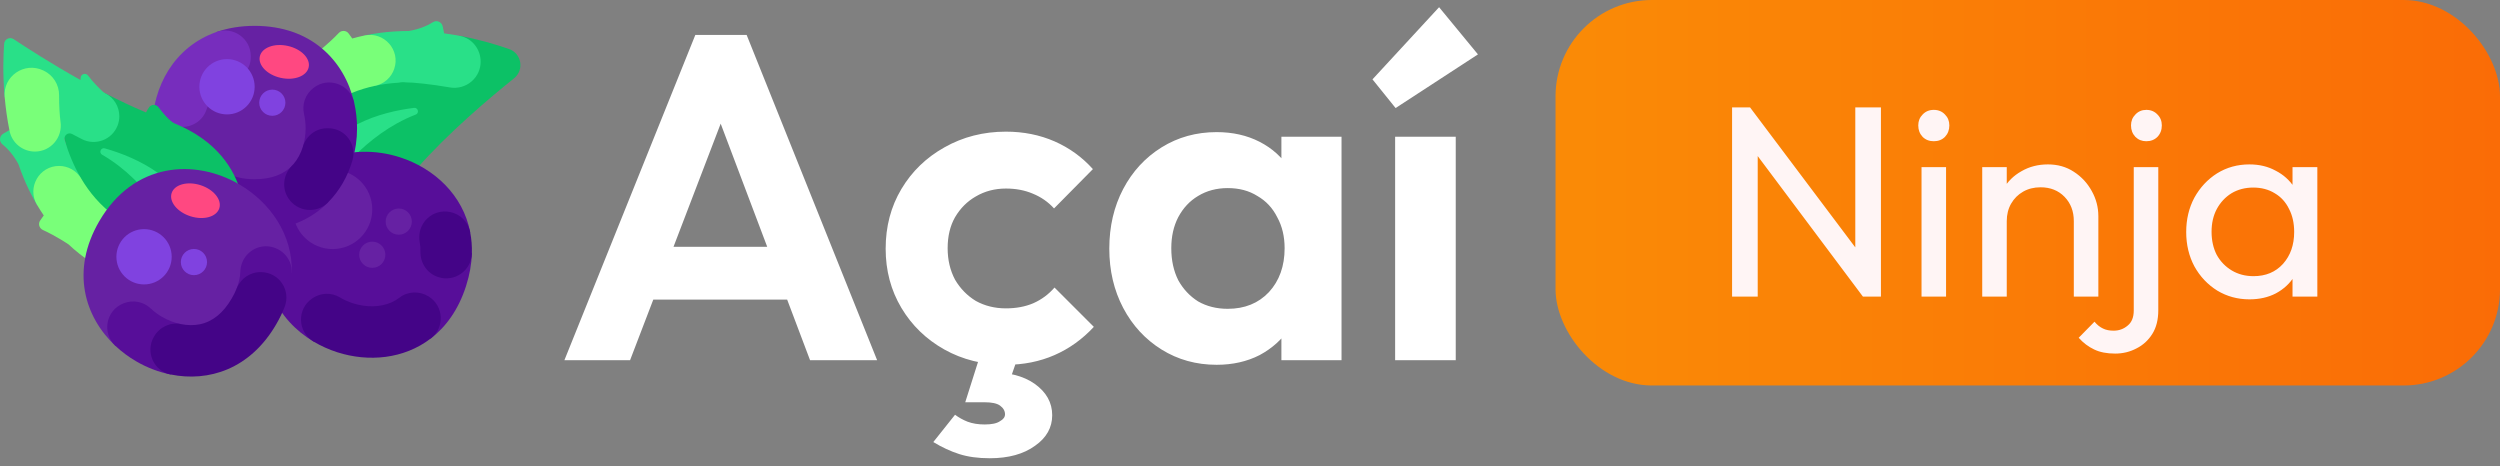 <svg xmlns="http://www.w3.org/2000/svg" width="118" height="22" viewBox="0 0 118 22" fill="none"><rect x="0" y="0" width="118" height="22" fill="#808080" stroke="none"/><path d="M24.263 3.696C23.082 4.642 21.164 6.266 19.678 7.95C19.746 8.019 19.805 8.089 19.855 8.153C19.973 8.305 19.902 8.527 19.721 8.587C18.928 8.848 18.761 9.053 18.761 9.053C15.914 12.346 12.591 10.424 12.591 10.424L10.228 8.658C10.812 6.939 11.56 5.606 12.412 4.581L21.678 1.688C22.597 1.857 23.405 2.097 24.028 2.315C24.622 2.523 24.754 3.303 24.263 3.696Z" fill="#0CC166"></path><path d="M19.621 5.409C17.182 6.345 15.681 8.597 15.681 8.597L14.687 8.035C15.666 5.953 17.932 5.292 19.542 5.092C19.735 5.068 19.803 5.34 19.621 5.409Z" fill="#29E088"></path><path d="M22.687 2.911C22.687 3.247 22.552 3.59 22.257 3.844C21.974 4.088 21.597 4.191 21.229 4.126C20.358 3.972 19.464 3.884 19.162 3.889C19.046 3.873 18.928 3.877 18.814 3.903C18.447 3.925 18.077 3.971 17.71 4.049L17.207 1.675C17.46 1.622 17.713 1.579 17.965 1.547C18.409 1.49 18.85 1.465 19.283 1.463C19.283 1.463 19.909 1.386 20.433 1.048C20.611 0.933 20.85 1.034 20.894 1.242L20.964 1.575C21.208 1.607 21.447 1.645 21.678 1.688C22.314 1.805 22.687 2.352 22.687 2.911Z" fill="#29E088"></path><path d="M16.601 4.39C16.964 4.239 17.335 4.128 17.71 4.049C18.129 3.96 18.47 3.658 18.607 3.252C18.91 2.362 18.127 1.481 17.207 1.675C17.013 1.715 16.82 1.763 16.627 1.817L16.46 1.586C16.349 1.431 16.124 1.416 15.993 1.554C15.489 2.086 14.956 2.485 14.956 2.485L14.956 2.485C14.148 2.916 13.37 3.506 12.657 4.298C12.957 4.527 13.253 4.762 13.543 5.004C13.874 5.281 14.201 5.565 14.517 5.861C15.126 5.2 15.809 4.718 16.601 4.39Z" fill="#79FF79"></path><path d="M22.272 11.969C22.258 12.451 22.17 12.962 21.998 13.499C21.642 14.611 21.053 15.423 20.337 15.973L14.8 16.121H14.799C13.086 15.099 11.972 13.114 12.793 10.549C13.784 7.457 16.575 6.686 18.871 7.422C20.48 7.938 21.856 9.196 22.195 10.969H22.194L21.709 11.56L22.272 11.969Z" fill="#570E99"></path><path d="M20.231 13.992C19.805 13.727 19.254 13.741 18.857 14.047C18.738 14.139 18.61 14.215 18.472 14.275C17.954 14.503 17.294 14.518 16.662 14.315C16.44 14.244 16.231 14.149 16.04 14.035C15.642 13.796 15.14 13.813 14.756 14.074C14.749 14.079 14.742 14.083 14.736 14.088C14.003 14.583 14.04 15.668 14.799 16.121C15.152 16.332 15.53 16.501 15.921 16.627C17.391 17.098 19.064 16.951 20.337 15.973C21.004 15.46 20.946 14.436 20.232 13.992L20.231 13.992Z" fill="#440487"></path><path d="M22.194 10.968C21.996 9.931 20.66 9.624 20.028 10.47C19.821 10.747 19.749 11.098 19.811 11.439C19.837 11.579 19.848 11.726 19.845 11.878C19.834 12.422 20.167 12.912 20.684 13.078L20.694 13.081C21.459 13.326 22.248 12.771 22.272 11.969C22.283 11.62 22.255 11.286 22.194 10.968Z" fill="#440487"></path><path d="M15.699 11.756C16.733 11.756 17.571 10.918 17.571 9.884C17.571 8.851 16.733 8.013 15.699 8.013C14.666 8.013 13.828 8.851 13.828 9.884C13.828 10.918 14.666 11.756 15.699 11.756Z" fill="#6621A3"></path><path d="M18.821 11.078C19.163 11.078 19.439 10.801 19.439 10.46C19.439 10.118 19.163 9.842 18.821 9.842C18.48 9.842 18.203 10.118 18.203 10.46C18.203 10.801 18.48 11.078 18.821 11.078Z" fill="#6621A3"></path><path d="M17.571 12.642C17.913 12.642 18.189 12.366 18.189 12.024C18.189 11.683 17.913 11.406 17.571 11.406C17.23 11.406 16.953 11.683 16.953 12.024C16.953 12.366 17.23 12.642 17.571 12.642Z" fill="#6621A3"></path><path d="M16.714 4.832C16.701 4.89 15.636 9.367 11.569 10.46C11.239 10.548 10.979 10.648 10.781 10.757C8.37 10.225 7.187 8.134 7.187 6.054C7.187 5.76 7.211 5.467 7.258 5.178L9.41 3.716L10.219 1.51C10.748 1.324 11.349 1.22 12.02 1.22C14.713 1.22 16.264 2.888 16.714 4.832Z" fill="#6621A3"></path><path d="M8.6 5.991C9.121 5.991 9.592 5.661 9.75 5.165C9.851 4.85 10.005 4.567 10.204 4.342C10.423 4.094 10.701 3.913 11.036 3.797C11.512 3.634 11.838 3.195 11.838 2.692V2.655C11.838 1.817 11.009 1.233 10.218 1.51C8.208 2.214 7.21 4.1 7.188 5.991H8.6Z" fill="#772DBD"></path><path d="M14.569 3.178C14.662 2.762 14.221 2.31 13.585 2.168C12.948 2.025 12.357 2.247 12.264 2.663C12.171 3.079 12.612 3.532 13.248 3.674C13.885 3.816 14.476 3.594 14.569 3.178Z" fill="#FF4881"></path><path d="M15.48 9.558L15.482 9.557C14.683 10.361 13.532 10.887 12.02 10.887C11.049 10.887 10.226 10.67 9.55 10.301C9.123 10.068 8.917 9.652 8.917 9.238C8.917 8.753 9.199 8.271 9.737 8.086C10.064 7.973 10.421 8.011 10.726 8.175C11.078 8.364 11.511 8.459 12.02 8.459C12.817 8.459 13.429 8.225 13.836 7.765L15.48 9.558Z" fill="#570E99"></path><path d="M16.853 6.054C16.853 6.572 16.78 7.09 16.632 7.585L14.3 6.911C14.382 6.644 14.425 6.353 14.425 6.054C14.425 5.823 14.4 5.597 14.35 5.383C14.245 4.928 14.411 4.454 14.778 4.165C14.784 4.16 14.791 4.155 14.797 4.15C15.492 3.604 16.514 3.969 16.715 4.831C16.807 5.231 16.853 5.642 16.853 6.054Z" fill="#570E99"></path><path d="M15.439 6.054C14.911 6.054 14.455 6.406 14.3 6.911C14.2 7.239 14.042 7.532 13.836 7.765C13.814 7.79 13.792 7.814 13.769 7.837C13.364 8.248 13.295 8.884 13.614 9.365C14.036 10.003 14.94 10.1 15.48 9.557C16.03 9.005 16.413 8.321 16.632 7.585C16.86 6.822 16.295 6.054 15.499 6.054H15.439V6.054Z" fill="#440487"></path><path d="M10.715 5.4C11.436 5.4 12.02 4.816 12.02 4.095C12.02 3.374 11.436 2.79 10.715 2.79C9.994 2.79 9.41 3.374 9.41 4.095C9.41 4.816 9.994 5.4 10.715 5.4Z" fill="#8042E0"></path><path d="M12.853 5.466C13.195 5.466 13.471 5.19 13.471 4.848C13.471 4.507 13.195 4.23 12.853 4.23C12.512 4.23 12.235 4.507 12.235 4.848C12.235 5.19 12.512 5.466 12.853 5.466Z" fill="#8042E0"></path><path d="M11.513 11.222L10.601 14.028C7.917 14.028 5.915 13.415 4.423 12.46L2.856 5.74L4.96 4.401C5.592 4.727 6.246 5.038 6.892 5.308C6.936 5.221 6.983 5.142 7.028 5.074C7.134 4.914 7.366 4.909 7.482 5.062C7.983 5.729 8.232 5.822 8.232 5.822H8.231C12.265 7.458 11.513 11.222 11.513 11.222Z" fill="#0CC166"></path><path d="M4.821 7.304C7.088 8.603 8.225 11.059 8.225 11.059L9.294 10.656C8.646 8.449 6.508 7.447 4.947 7.003C4.761 6.95 4.652 7.208 4.821 7.304Z" fill="#29E088"></path><path d="M5.632 5.487C5.632 5.632 5.606 5.781 5.551 5.924C5.291 6.596 4.505 6.896 3.864 6.566C3.708 6.486 3.554 6.406 3.402 6.325C3.211 6.223 2.99 6.402 3.052 6.61C3.235 7.228 3.487 7.847 3.831 8.425L1.745 9.665C1.613 9.443 1.491 9.217 1.38 8.988C1.183 8.586 1.017 8.176 0.877 7.767C0.877 7.767 0.602 7.198 0.113 6.81C-0.053 6.679 -0.032 6.421 0.15 6.313L0.424 6.15L0.449 6.177L1.318 5.176L0.22 4.579C0.124 3.495 0.157 2.591 0.196 2.066C0.211 1.846 0.459 1.725 0.643 1.847C1.23 2.238 2.407 2.999 3.799 3.777C3.801 3.739 3.804 3.7 3.807 3.664C3.822 3.485 4.05 3.423 4.157 3.566C4.39 3.878 4.666 4.155 4.869 4.34C4.894 4.357 4.935 4.384 4.96 4.401C5.383 4.612 5.632 5.039 5.632 5.487Z" fill="#29E088"></path><path d="M4.51 9.366C4.251 9.071 4.026 8.755 3.831 8.425C3.613 8.057 3.216 7.832 2.788 7.832C1.848 7.832 1.265 8.856 1.745 9.665C1.846 9.835 1.953 10.003 2.066 10.169L1.901 10.4C1.79 10.556 1.848 10.773 2.021 10.853C2.686 11.16 3.236 11.536 3.236 11.536L3.236 11.536C3.904 12.163 4.713 12.71 5.692 13.13C5.812 12.772 5.939 12.416 6.075 12.064C6.231 11.662 6.395 11.261 6.574 10.866C5.752 10.502 5.076 10.01 4.51 9.366Z" fill="#79FF79"></path><path d="M1.648 7.154C2.399 7.154 2.969 6.483 2.856 5.74C2.854 5.729 2.853 5.72 2.852 5.711C2.82 5.446 2.786 5.034 2.789 4.494C2.791 3.998 2.508 3.544 2.059 3.333C2.05 3.329 2.041 3.325 2.033 3.321C1.144 2.905 0.133 3.602 0.22 4.579C0.265 5.08 0.337 5.619 0.45 6.177C0.564 6.746 1.067 7.154 1.648 7.154Z" fill="#79FF79"></path><path d="M13.773 12.876L13.772 12.875L10.11 16.389L5.445 16.323C3.99 14.957 3.327 12.779 4.68 10.45C6.311 7.642 9.202 7.488 11.286 8.698C12.747 9.547 13.822 11.072 13.773 12.876Z" fill="#6621A3"></path><path d="M10.351 9.83C10.48 9.424 10.08 8.935 9.459 8.738C8.837 8.541 8.229 8.711 8.1 9.117C7.972 9.523 8.371 10.012 8.993 10.209C9.614 10.406 10.222 10.236 10.351 9.83Z" fill="#FF4881"></path><path d="M7.651 14.958C7.936 15.123 8.239 15.238 8.539 15.297L8.538 15.297L8.058 17.677C7.489 17.563 6.937 17.35 6.432 17.057C6.076 16.85 5.744 16.604 5.445 16.323C4.8 15.717 4.997 14.65 5.818 14.323C5.826 14.32 5.834 14.317 5.841 14.314C6.275 14.141 6.769 14.236 7.109 14.555C7.27 14.706 7.452 14.842 7.651 14.958Z" fill="#570E99"></path><path d="M13.772 12.875C13.758 13.392 13.652 13.932 13.436 14.485L11.167 13.621C11.276 13.346 11.335 13.08 11.344 12.823C11.356 12.477 11.502 12.15 11.763 11.923C12.001 11.717 12.279 11.624 12.551 11.624C13.189 11.624 13.792 12.134 13.772 12.875Z" fill="#570E99"></path><path d="M12.342 12.845L12.316 12.844C11.807 12.833 11.355 13.148 11.167 13.621C11.107 13.773 11.031 13.928 10.939 14.085C10.539 14.775 10.03 15.186 9.427 15.307C9.148 15.363 8.844 15.359 8.539 15.297C8.039 15.197 7.532 15.434 7.277 15.875L7.264 15.897C6.852 16.606 7.254 17.516 8.058 17.677C9.842 18.037 11.803 17.433 13.039 15.304C13.199 15.029 13.331 14.755 13.436 14.485C13.74 13.706 13.178 12.862 12.342 12.845Z" fill="#440487"></path><path d="M6.799 13.425C7.52 13.425 8.104 12.841 8.104 12.12C8.104 11.4 7.52 10.815 6.799 10.815C6.078 10.815 5.494 11.4 5.494 12.12C5.494 12.841 6.078 13.425 6.799 13.425Z" fill="#8042E0"></path><path d="M9.154 12.988C9.495 12.988 9.772 12.711 9.772 12.37C9.772 12.028 9.495 11.751 9.154 11.751C8.813 11.751 8.536 12.028 8.536 12.37C8.536 12.711 8.813 12.988 9.154 12.988Z" fill="#8042E0"></path><path d="M26.64 17L32.819 1.65H35.242L41.4 17H38.234L33.474 4.401H34.566L29.74 17H26.64ZM29.915 14.14V11.65H38.168V14.14H29.915ZM47.48 17.218C46.403 17.218 45.435 16.978 44.576 16.498C43.718 16.017 43.041 15.362 42.546 14.533C42.051 13.703 41.803 12.771 41.803 11.738C41.803 10.69 42.051 9.751 42.546 8.921C43.041 8.091 43.718 7.436 44.576 6.956C45.45 6.461 46.418 6.214 47.48 6.214C48.31 6.214 49.074 6.367 49.773 6.672C50.472 6.978 51.076 7.415 51.585 7.982L49.751 9.838C49.474 9.533 49.14 9.3 48.747 9.14C48.368 8.979 47.946 8.899 47.48 8.899C46.956 8.899 46.483 9.023 46.061 9.271C45.654 9.503 45.326 9.831 45.078 10.253C44.846 10.661 44.729 11.148 44.729 11.716C44.729 12.269 44.846 12.764 45.078 13.201C45.326 13.623 45.654 13.958 46.061 14.205C46.483 14.438 46.956 14.555 47.48 14.555C47.961 14.555 48.39 14.475 48.769 14.314C49.162 14.14 49.496 13.892 49.773 13.572L51.629 15.428C51.09 16.01 50.472 16.454 49.773 16.76C49.074 17.066 48.31 17.218 47.48 17.218ZM46.716 21.629C46.163 21.629 45.683 21.563 45.275 21.432C44.867 21.301 44.46 21.112 44.052 20.865L45.078 19.576C45.253 19.707 45.45 19.817 45.668 19.904C45.901 19.991 46.17 20.035 46.476 20.035C46.811 20.035 47.051 19.984 47.196 19.882C47.357 19.795 47.437 19.686 47.437 19.555C47.437 19.395 47.357 19.256 47.196 19.14C47.051 19.038 46.811 18.987 46.476 18.987H45.559L46.279 16.716H48.092L47.546 18.288L46.629 17.568C47.56 17.553 48.295 17.735 48.834 18.114C49.387 18.507 49.664 19.002 49.664 19.598C49.664 20.181 49.395 20.661 48.856 21.039C48.317 21.432 47.604 21.629 46.716 21.629ZM57.425 17.218C56.464 17.218 55.598 16.978 54.826 16.498C54.055 16.017 53.451 15.362 53.014 14.533C52.578 13.703 52.359 12.771 52.359 11.738C52.359 10.69 52.578 9.751 53.014 8.921C53.451 8.091 54.055 7.436 54.826 6.956C55.598 6.476 56.464 6.236 57.425 6.236C58.182 6.236 58.859 6.388 59.455 6.694C60.052 7 60.525 7.429 60.875 7.982C61.239 8.521 61.435 9.132 61.464 9.816V13.616C61.435 14.314 61.239 14.933 60.875 15.472C60.525 16.01 60.052 16.44 59.455 16.76C58.859 17.066 58.182 17.218 57.425 17.218ZM57.949 14.576C58.749 14.576 59.397 14.314 59.892 13.79C60.387 13.252 60.634 12.56 60.634 11.716C60.634 11.163 60.518 10.675 60.285 10.253C60.067 9.816 59.754 9.482 59.346 9.249C58.953 9.001 58.487 8.878 57.949 8.878C57.425 8.878 56.959 9.001 56.551 9.249C56.158 9.482 55.845 9.816 55.612 10.253C55.394 10.675 55.285 11.163 55.285 11.716C55.285 12.284 55.394 12.786 55.612 13.223C55.845 13.645 56.158 13.979 56.551 14.227C56.959 14.46 57.425 14.576 57.949 14.576ZM60.482 17V14.162L60.94 11.585L60.482 9.052V6.454H63.32V17H60.482ZM65.85 17V6.454H68.711V17H65.85ZM65.872 5.1L64.781 3.746L67.925 0.34L69.759 2.567L65.872 5.1Z" fill="white"></path><rect x="73.421" width="44.579" height="18.195" rx="4.549" fill="url(#paint0_linear_21_2)"></rect><path d="M81.754 14V5.07H82.603L82.964 6.473V14H81.754ZM87.93 14L82.449 6.679L82.603 5.07L88.098 12.379L87.93 14ZM87.93 14L87.57 12.675V5.07H88.78V14H87.93ZM90.696 14V7.888H91.854V14H90.696ZM91.275 6.666C91.061 6.666 90.885 6.597 90.748 6.46C90.611 6.314 90.542 6.134 90.542 5.92C90.542 5.714 90.611 5.542 90.748 5.405C90.885 5.259 91.061 5.186 91.275 5.186C91.49 5.186 91.666 5.259 91.803 5.405C91.94 5.542 92.009 5.714 92.009 5.92C92.009 6.134 91.94 6.314 91.803 6.46C91.666 6.597 91.49 6.666 91.275 6.666ZM97.884 14V10.436C97.884 9.973 97.738 9.591 97.447 9.291C97.155 8.991 96.778 8.84 96.314 8.84C96.005 8.84 95.731 8.909 95.491 9.046C95.251 9.184 95.062 9.372 94.925 9.612C94.787 9.853 94.719 10.127 94.719 10.436L94.243 10.166C94.243 9.702 94.346 9.291 94.552 8.93C94.757 8.57 95.045 8.287 95.414 8.081C95.782 7.867 96.198 7.76 96.662 7.76C97.125 7.76 97.532 7.875 97.884 8.107C98.244 8.339 98.527 8.643 98.733 9.021C98.939 9.389 99.042 9.784 99.042 10.204V14H97.884ZM93.561 14V7.888H94.719V14H93.561ZM99.838 16.689C99.443 16.689 99.113 16.625 98.847 16.496C98.573 16.367 98.328 16.183 98.114 15.943L98.86 15.184C98.98 15.33 99.113 15.437 99.259 15.505C99.396 15.574 99.563 15.608 99.761 15.608C100.018 15.608 100.241 15.527 100.43 15.364C100.619 15.21 100.713 14.974 100.713 14.656V7.888H101.871V14.643C101.871 15.089 101.777 15.463 101.588 15.763C101.399 16.063 101.15 16.29 100.842 16.445C100.533 16.608 100.198 16.689 99.838 16.689ZM101.305 6.666C101.099 6.666 100.927 6.597 100.79 6.46C100.653 6.314 100.584 6.134 100.584 5.92C100.584 5.714 100.653 5.542 100.79 5.405C100.927 5.259 101.099 5.186 101.305 5.186C101.519 5.186 101.695 5.259 101.832 5.405C101.97 5.542 102.038 5.714 102.038 5.92C102.038 6.134 101.97 6.314 101.832 6.46C101.695 6.597 101.519 6.666 101.305 6.666ZM106.174 14.129C105.617 14.129 105.111 13.991 104.656 13.717C104.202 13.434 103.841 13.052 103.575 12.572C103.318 12.091 103.189 11.551 103.189 10.951C103.189 10.35 103.318 9.81 103.575 9.329C103.841 8.849 104.197 8.467 104.643 8.184C105.098 7.901 105.608 7.76 106.174 7.76C106.638 7.76 107.049 7.858 107.41 8.056C107.778 8.244 108.074 8.51 108.297 8.853C108.52 9.188 108.645 9.578 108.671 10.024V11.864C108.645 12.302 108.52 12.692 108.297 13.035C108.083 13.378 107.791 13.648 107.423 13.846C107.062 14.034 106.646 14.129 106.174 14.129ZM106.367 13.035C106.942 13.035 107.405 12.842 107.757 12.456C108.109 12.061 108.285 11.56 108.285 10.951C108.285 10.53 108.203 10.166 108.04 9.857C107.886 9.54 107.663 9.295 107.371 9.123C107.079 8.943 106.741 8.853 106.355 8.853C105.969 8.853 105.625 8.943 105.325 9.123C105.034 9.304 104.802 9.552 104.63 9.87C104.467 10.179 104.386 10.534 104.386 10.938C104.386 11.349 104.467 11.714 104.63 12.031C104.802 12.34 105.038 12.585 105.338 12.765C105.638 12.945 105.981 13.035 106.367 13.035ZM108.207 14V12.353L108.426 10.861L108.207 9.381V7.888H109.378V14H108.207Z" fill="#FFF5F5"></path><defs><linearGradient id="paint0_linear_21_2" x1="74.594" y1="9.577" x2="118" y2="9.577" gradientUnits="userSpaceOnUse"><stop stop-color="#FA8A06"></stop><stop offset="1" stop-color="#FA6C06"></stop></linearGradient></defs></svg>